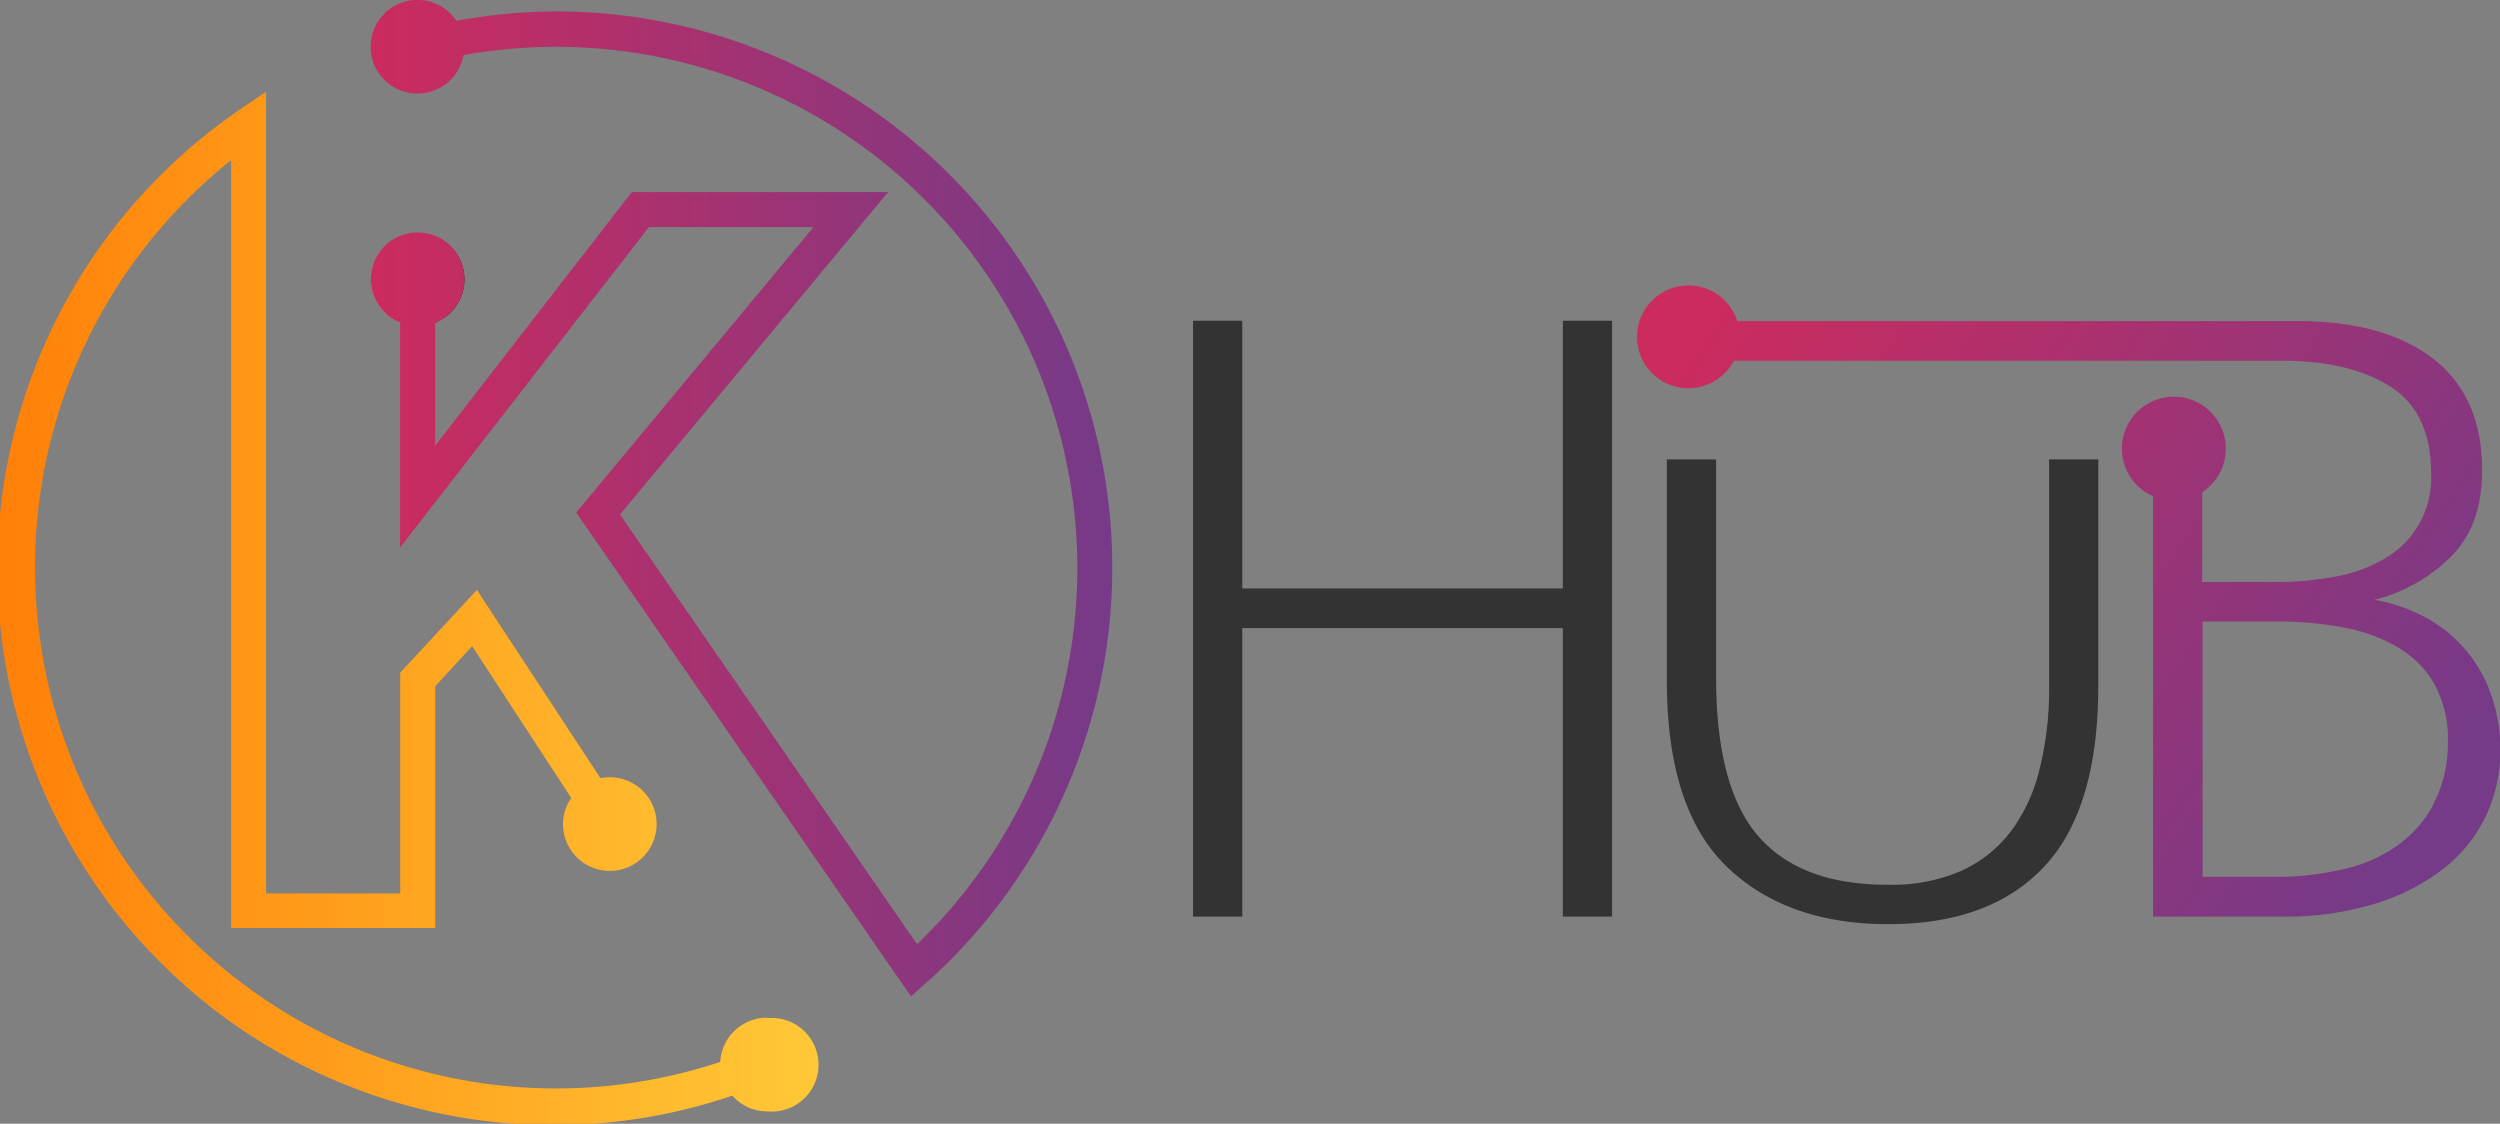<svg xmlns="http://www.w3.org/2000/svg" xmlns:xlink="http://www.w3.org/1999/xlink" viewBox="0 0 266.97 120">
  <rect x="0" y="0" width="266.97" height="120" fill="#808080" stroke="none"/>
  <defs>
    <linearGradient id="Sfumatura_senza_nome" data-name="Sfumatura senza nome" x1="39.63" y1="29.85" x2="49.59" y2="29.85" gradientUnits="userSpaceOnUse">
      <stop offset="0" stop-color="#fff"/>
      <stop offset="1"/>
    </linearGradient>
    <linearGradient id="Sfumatura_senza_nome_14" data-name="Sfumatura senza nome 14" x1="39.63" y1="53.2" x2="118.78" y2="53.2" gradientUnits="userSpaceOnUse">
      <stop offset="0" stop-color="#cc2b5e"/>
      <stop offset="1" stop-color="#753a88"/>
    </linearGradient>
    <linearGradient id="Sfumatura_senza_nome_24" data-name="Sfumatura senza nome 24" x1="-0.02" y1="64.91" x2="86.89" y2="64.91" gradientUnits="userSpaceOnUse">
      <stop offset="0" stop-color="#ff8008"/>
      <stop offset="1" stop-color="#ffc837"/>
    </linearGradient>
    <linearGradient id="Sfumatura_senza_nome_14-2" x1="185.01" y1="28.79" x2="263.37" y2="80.2" xlink:href="#Sfumatura_senza_nome_14"/>
    <linearGradient id="Sfumatura_senza_nome_14-3" x1="180.3" y1="35.97" x2="258.66" y2="87.38" xlink:href="#Sfumatura_senza_nome_14"/>
    <linearGradient id="Sfumatura_senza_nome_14-4" x1="190.42" y1="20.54" x2="268.78" y2="71.95" xlink:href="#Sfumatura_senza_nome_14"/>
  </defs>
  <title>logo</title>
  <g id="nav">
    <g>
      <path d="M127.4,97.88V34.25h5.26V62.84h34.23V34.25h5.26V97.88h-5.26V67.08H132.66v30.8Z" fill="#333"/>
      <path d="M178,49.06h5.26V72.33q0,11.82,4.54,17t13.84,5.15a18.52,18.52,0,0,0,7.88-1.52,13.84,13.84,0,0,0,5.3-4.29,18.36,18.36,0,0,0,3-6.61,35,35,0,0,0,1-8.49V49.06h5.25V73.24q0,13.13-5.76,19.29t-16.66,6.16q-10.9,0-17.27-6.16T178,72.73Z" fill="#333"/>
      <circle cx="44.61" cy="29.85" r="4.98" fill="url(#Sfumatura_senza_nome)"/>
      <path d="M59.38,1.22a60.07,60.07,0,0,0-10.64,1,5,5,0,1,0,.76,3.66A56.29,56.29,0,0,1,59.38,5a55.67,55.67,0,0,1,38.55,95.83L66.21,54.94,94.84,20.51H67.47l-21,27.09V34.46a5,5,0,1,0-3.74,0v24L69.3,24.25H86.87L61.53,54.73,97.28,106.4l1.58-1.4A59.4,59.4,0,0,0,59.38,1.22Z" fill="url(#Sfumatura_senza_nome_14)"/>
      <path d="M81.91,108.68a5,5,0,0,0-5,4.72A55.64,55.64,0,0,1,24.68,17.1v82h21.8V73.28L50.42,69,61,85.21A4.93,4.93,0,0,0,60.12,88a5,5,0,1,0,5-5,5.15,5.15,0,0,0-1,.1L50.93,63l-8.19,8.83V95.41H28.41V9.8l-2.94,2A59.4,59.4,0,0,0,78.21,117a4.91,4.91,0,0,0,3.7,1.68,5,5,0,1,0,0-9.95Z" fill="url(#Sfumatura_senza_nome_24)"/>
      <g>
        <path d="M265.92,73.9a14.82,14.82,0,0,0-7.12-8.08,18.07,18.07,0,0,0-5.25-1.77,17.7,17.7,0,0,0,8.23-4.65q3.29-3.33,3.28-9.19,0-7.87-5.25-11.92t-14.74-4H178v4.23h57.17v0h8.48q7.28,0,11.62,2.77c2.89,1.85,4.34,4.94,4.34,9.24a9.9,9.9,0,0,1-5,9.14,15.65,15.65,0,0,1-5.3,1.92,34.71,34.71,0,0,1-6.26.56h-7.88V49.06h-5.25V97.88h13.93a32.38,32.38,0,0,0,9.55-1.31,22.81,22.81,0,0,0,7.32-3.64,15.73,15.73,0,0,0,4.65-5.6A16.24,16.24,0,0,0,267,80.11,17.22,17.22,0,0,0,265.92,73.9Zm-6.06,12a12.7,12.7,0,0,1-4,4.5A16.28,16.28,0,0,1,250,92.88a32.11,32.11,0,0,1-7.12.76h-7.67V66.37h8a37.59,37.59,0,0,1,6.92.61,17.81,17.81,0,0,1,5.8,2.07,10.78,10.78,0,0,1,4,3.94,12,12,0,0,1,1.47,6.21A13.86,13.86,0,0,1,259.86,85.86Z" fill="url(#Sfumatura_senza_nome_14-2)"/>
        <circle cx="180.3" cy="35.97" r="5.49" fill="url(#Sfumatura_senza_nome_14-3)"/>
        <circle cx="232.14" cy="47.91" r="5.55" fill="url(#Sfumatura_senza_nome_14-4)"/>
      </g>
    </g>
  </g>
</svg>
